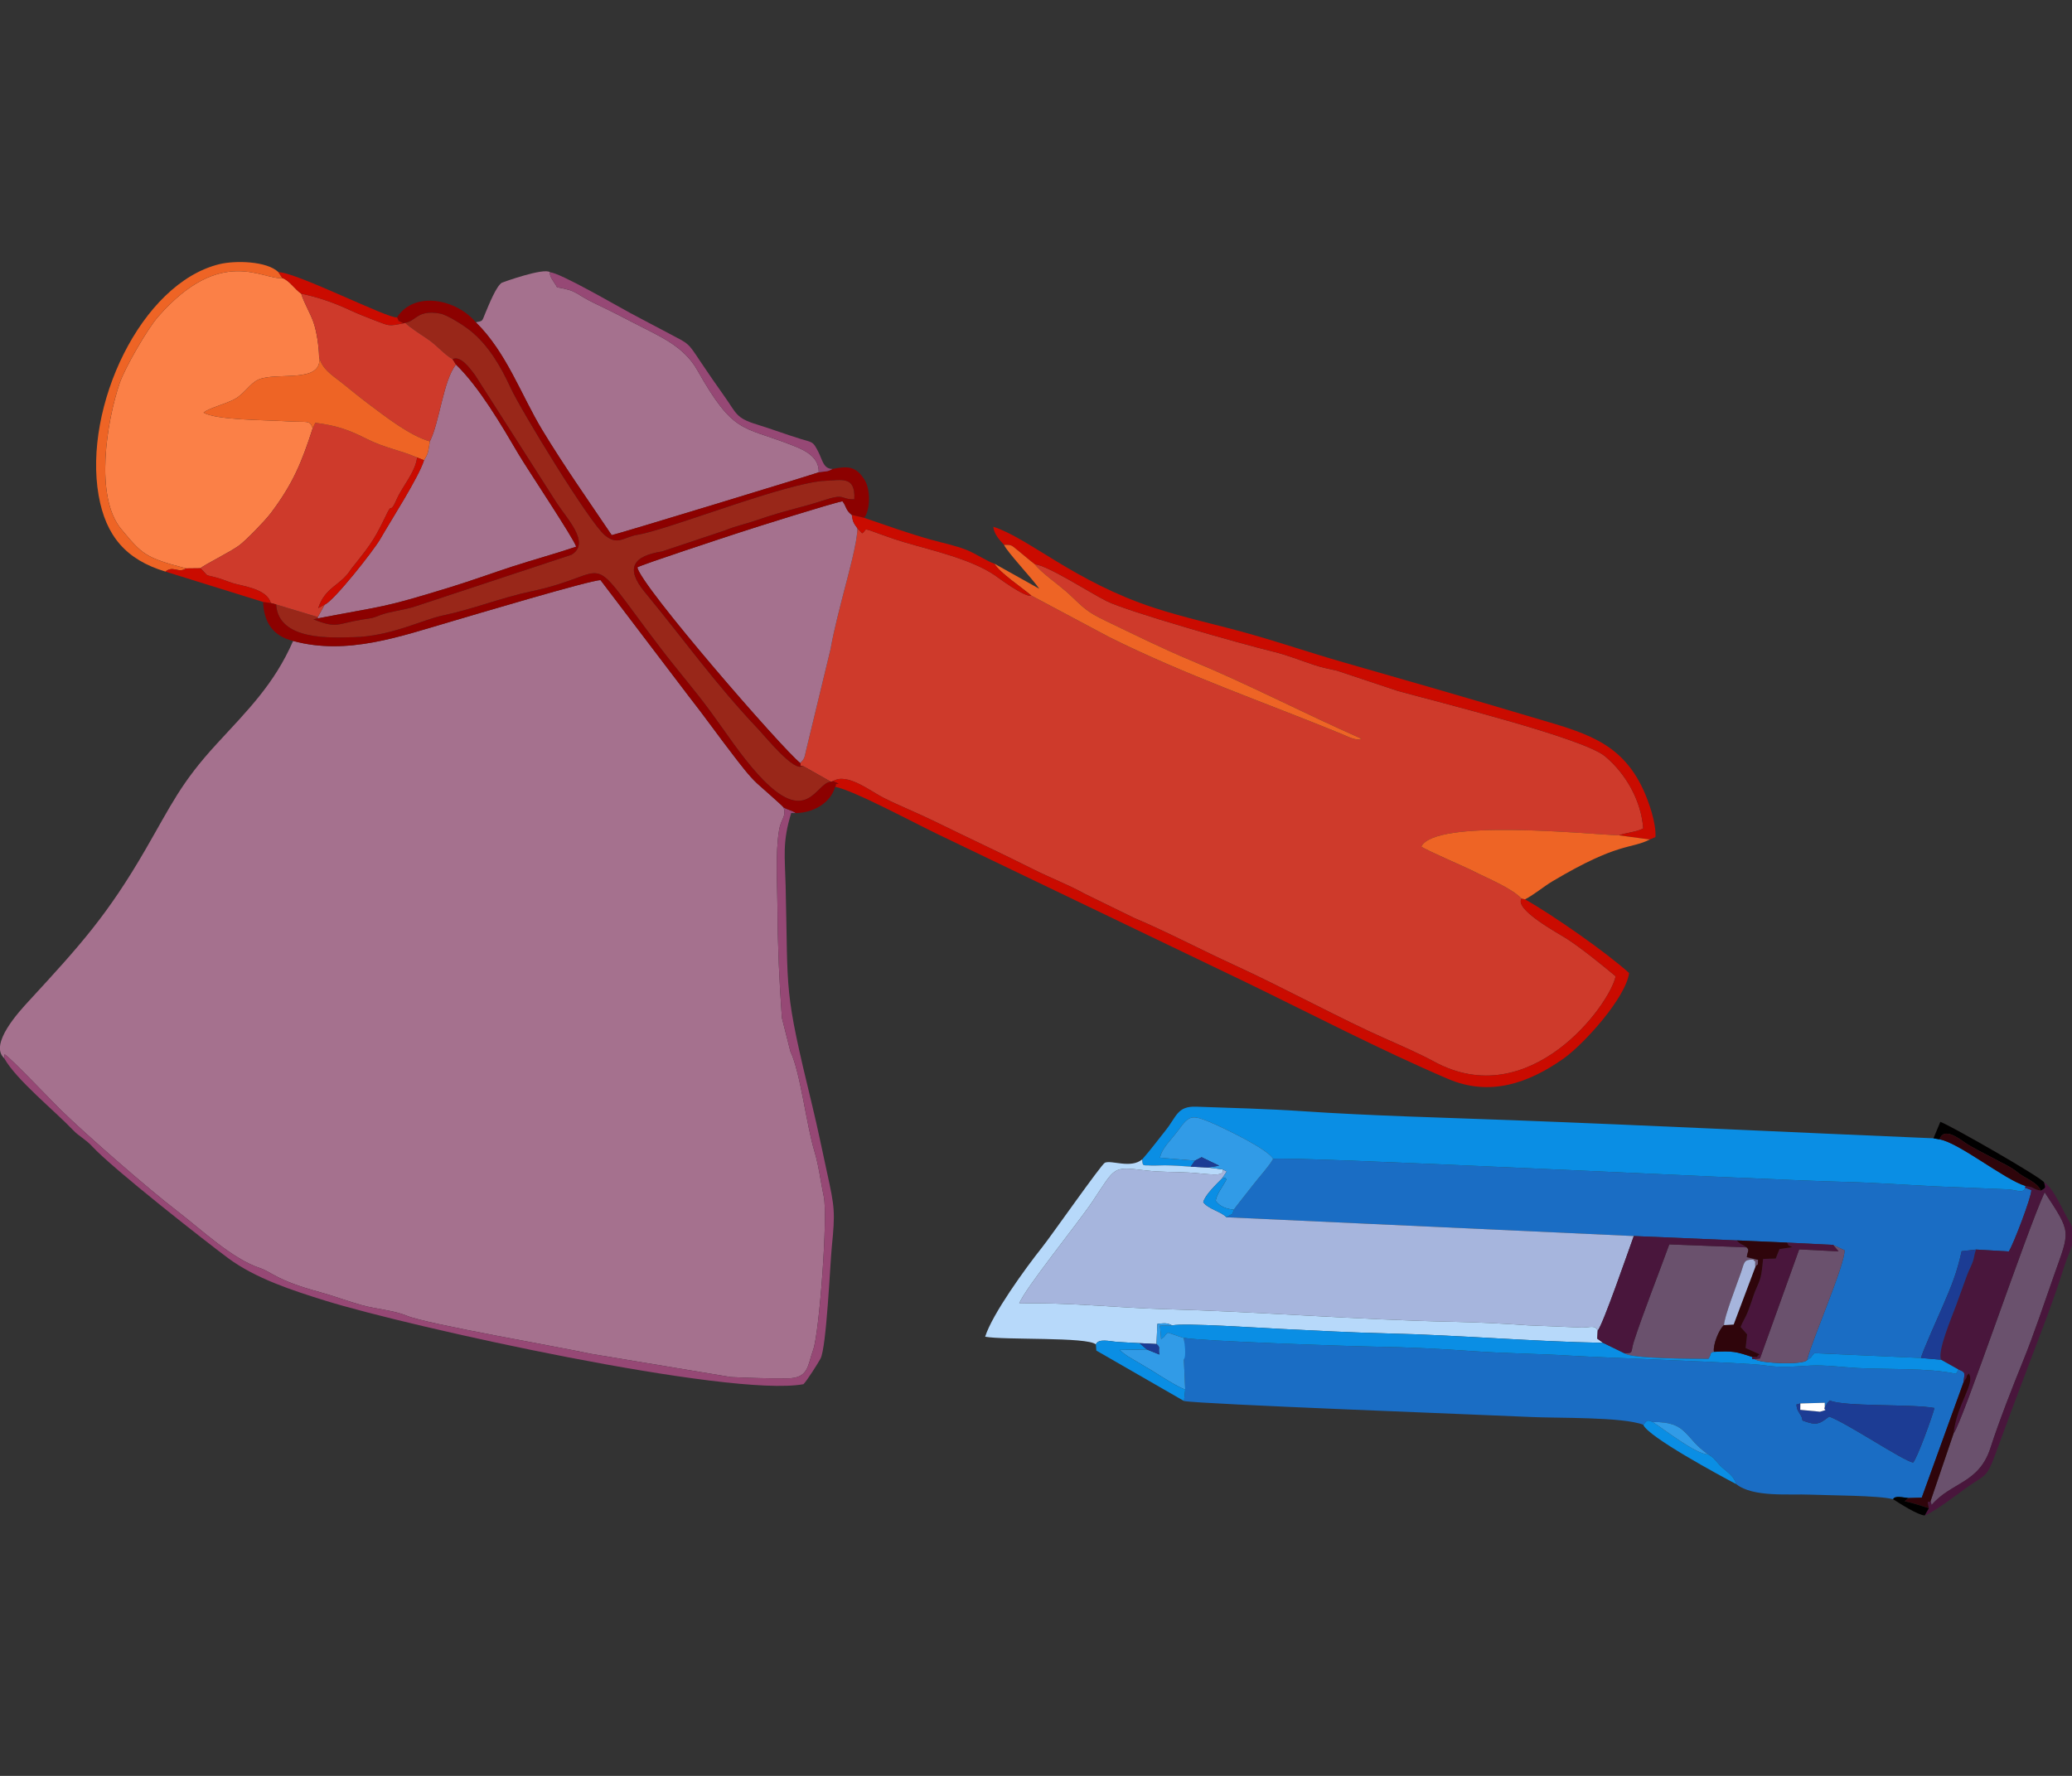 <?xml version="1.0" encoding="UTF-8" standalone="no"?>
<svg
   version="1.1"
   width="350"
   height="300"
   viewBox="0 0 350 300"
   id="svg53"
   sodipodi:docname="03341.svg"
   inkscape:version="1.3.2 (091e20e, 2023-11-25, custom)"
   inkscape:export-filename="03341.png"
   inkscape:export-xdpi="96"
   inkscape:export-ydpi="96"
   xmlns:inkscape="http://www.inkscape.org/namespaces/inkscape"
   xmlns:sodipodi="http://sodipodi.sourceforge.net/DTD/sodipodi-0.dtd"
   xmlns="http://www.w3.org/2000/svg"
   xmlns:svg="http://www.w3.org/2000/svg">
  <rect x="0" y="0" width="350" height="300" fill="#333333" stroke="none"/>
  <defs
     id="defs53" />
  <sodipodi:namedview
     id="namedview53"
     pagecolor="#ffffff"
     bordercolor="#666666"
     borderopacity="1.0"
     inkscape:showpageshadow="2"
     inkscape:pageopacity="0.0"
     inkscape:pagecheckerboard="0"
     inkscape:deskcolor="#d1d1d1"
     inkscape:document-units="px"
     inkscape:zoom="0.68595759"
     inkscape:cx="397.25488"
     inkscape:cy="561.25919"
     inkscape:window-width="1920"
     inkscape:window-height="1009"
     inkscape:window-x="-8"
     inkscape:window-y="-8"
     inkscape:window-maximized="1"
     inkscape:current-layer="svg53" />
  <g
     id="Layer1000"
     transform="matrix(0.532,0,0,0.532,13.604,-22.921)">
    <path
       d="m 67.498,246.611 c -6.012,13.753 -14.436,21.998 -24.267,32.691 -11.409,12.409 -14.408,19.38 -22.618,33.553 -12.058,20.812 -20.705,30.373 -37.029,48.089 -2.955,3.206 -12.717,13.71 -7.828,18.163 l 0.131,-1.238 c 1.634,0.808 15.077,14.943 17.688,17.501 8.339,8.171 28.001,25.286 37.34,32.447 7.576,5.809 17.203,14.991 26.073,17.934 3.812,1.265 5.008,3.827 18.904,7.603 4.517,1.227 8.979,2.933 13.463,4.179 4.64,1.29 10.051,1.59 14.342,3.38 6.263,2.612 47.771,9.756 58.383,12.064 l 44.381,7.372 c 5.753,0.29 12.067,0.464 17.82,0.434 6.961,-0.037 6.499,-3.948 8.361,-9.146 1.93,-5.386 4.691,-42.333 3.357,-48.542 -1.01,-4.701 -1.581,-9.834 -2.942,-14.299 -2.631,-8.626 -4.466,-25.176 -7.662,-31.81 l -2.703,-10.687 c -0.8,-11.293 -1.326,-22.297 -1.385,-33.686 -0.042,-8.072 -0.768,-18.395 0.495,-25.99 0.591,-3.554 2.415,-4.321 1.398,-7.16 -0.204,-0.444 -7.328,-6.633 -8.422,-7.647 -2.584,-2.394 -5.33,-6.079 -7.573,-8.983 -4.784,-6.195 -9.126,-12.35 -13.987,-18.532 l -28.107,-36.994 c -2.903,-0.135 -41.196,11.318 -47.279,13.091 -16.346,4.766 -33.188,10.898 -50.332,6.214 z"
       style="fill:#a5718e;fill-rule:evenodd"
       id="path1" />
    <path
       d="m 228.481,285.339 c 0.617,1.141 -0.779,1.033 0.811,0.924 l 8.977,5.069 0.664,-0.207 c 4.48,-2.804 11.924,3.237 16.116,5.334 5.14,2.571 10.872,4.853 16.21,7.478 10.44,5.134 20.984,10.013 31.422,15.259 5.127,2.576 11.123,4.885 16.011,7.617 l 15.842,7.75 c 10.603,4.477 21.254,10.145 31.795,14.963 15.321,7.003 34.315,17.343 47.686,23.241 4.58,2.02 11.41,5.032 15.687,7.373 30.402,16.641 55.807,-17.885 57.722,-27.042 -4.43,-3.695 -10.824,-8.901 -15.63,-11.996 -2.598,-1.673 -16.614,-9.196 -14.248,-12.694 -3.436,-3.474 -10.511,-6.268 -15.281,-8.697 -3.07,-1.564 -15.034,-6.649 -16.555,-7.817 4.617,-8.874 52.168,-3.964 62.812,-3.553 1.852,-0.829 5.348,-0.962 7.649,-2.204 -0.612,-8.677 -5.394,-17.274 -12.123,-22.898 -6.949,-5.808 -53.061,-17.238 -65.745,-20.738 l -19.352,-6.444 c -2.654,-0.601 -4.624,-0.943 -7.246,-1.811 -4.318,-1.43 -8.541,-3.148 -12.92,-4.211 -10.387,-2.52 -46.31,-12.748 -52.979,-16.06 -5.055,-2.51 -18.513,-11.253 -22.823,-11.729 1.999,2.679 8.177,6.934 10.892,9.491 4.696,4.425 5.564,5.584 11.605,8.484 8.595,4.126 18.334,8.961 27.075,12.578 18.027,7.458 36.152,16.944 54.123,24.837 -1.461,0.918 -4.599,-0.816 -6.499,-1.595 -24.177,-9.905 -49.322,-18.573 -73.421,-30.584 L 301.893,232.2 c -1.923,0.762 -10.663,-5.793 -11.535,-6.394 -7.471,-5.142 -19.978,-7.943 -28.604,-10.481 -2.299,-0.676 -4.814,-1.516 -7.14,-2.375 -7.361,-2.718 -4.421,-1.657 -6.455,-0.525 l -1.502,-1.591 c 0.07,4.124 -2.971,15.031 -4.137,19.584 -1.546,6.038 -3.321,12.775 -4.391,18.84 l -7.8,32.261 c -0.469,2.202 -0.524,2.635 -1.849,3.818 z"
       style="fill:#ce3a2b;fill-rule:evenodd"
       id="path2" />
    <path
       d="m 378.652,411.105 c -1.208,2.242 -4.631,5.946 -6.293,8.157 -1.001,1.331 -5.82,7.273 -6.142,7.933 -0.852,2.308 -0.153,0.836 -2.348,2.423 l 129.316,5.958 36.864,1.558 11.755,0.518 14.653,0.727 3.636,1.712 c 0.21,4.452 -10.124,27.972 -11.933,34.915 2.015,-1.275 0.79,-0.596 2.371,-2.245 l 33.865,1.532 c 0.138,-1.379 5.92,-14.203 7.007,-16.736 2.733,-6.369 4.31,-10.142 5.879,-17.169 l 4.561,-0.524 10.407,0.601 c 1.356,-1.946 7.282,-17.459 7.161,-19.49 l -1.96,-0.748 c -0.514,2.12 -3.178,0.495 -5.891,0.506 l -21.965,-0.905 c -9.743,-0.458 -19.871,-1.228 -29.564,-1.454 -25.731,-0.602 -178.492,-8.403 -181.378,-7.269 z"
       style="fill:#1a6dc4;fill-rule:evenodd"
       id="path3" />
    <path
       d="m 546.074,488.735 7.753,-0.219 -0.004,1.39 c 1.012,-1.238 -0.057,-0.384 1.585,-2.136 4.245,2.062 26.264,1.085 33.244,2.405 -0.672,2.676 -5.412,15.815 -6.773,17.323 -3.071,-0.484 -20.879,-12.473 -26.653,-14.606 -2.321,1.666 -3.388,2.882 -6.618,1.881 -2.962,-0.918 -1.277,-0.293 -2.397,-2.255 -0.775,-1.357 -1.214,-1.552 -1.386,-3.438 z m -195.751,-13.889 0.428,9.44 -0.378,3.675 c 5.195,1.014 96.245,4.412 110.306,5.079 8.482,0.402 28.949,-0.077 35.525,2.458 1.256,-1.422 1.138,-1.661 3.037,-0.851 11.132,-0.241 9.994,5.159 17.573,10.258 2.128,1.154 2.722,2.745 4.765,4.464 1.911,1.608 3.374,2.57 4.137,4.984 5.349,4.269 16.697,3.039 23.618,3.341 5.847,0.254 21.569,0.23 26.175,1.441 0.652,-1.275 3.111,-0.498 4.876,-0.375 l 4.232,-0.126 13.198,-36.462 c 0.326,-2.887 1.049,-3.273 -1.537,-4.212 l -0.772,1.367 c -8.605,-1.937 -22.037,-1.337 -31.248,-1.833 -4.571,-0.246 -10.477,-1.036 -14.923,-0.787 -5.135,0.288 -9.461,0.749 -14.655,-0.071 -5.638,-0.89 -50.42,-2.377 -61.455,-3.067 -10.406,-0.651 -20.826,-0.698 -31.19,-1.45 -9.493,-0.69 -20.935,-1.264 -30.411,-1.403 -7.972,-0.117 -56.564,-1.792 -61.22,-2.813 z"
       style="fill:#1a6dc4;fill-rule:evenodd"
       id="path4" />
    <path
       d="m 481.723,465.623 c 1.667,-1.846 9.813,-25.552 11.461,-30.048 l -129.316,-5.958 c -1.901,-1.926 -5.737,-2.567 -7.385,-4.785 0.508,-2.245 4.216,-5.758 5.962,-7.535 l 1.491,-2.219 -1.296,-0.673 c 0.874,2.638 -4.774,1.353 -10.725,1.009 -4.793,-0.277 -8.736,-0.089 -13.616,-0.665 -10.698,-1.263 -9.513,-1.38 -16.899,9.723 -4.458,6.702 -21.741,28.03 -23.338,32.526 14.433,-0.471 31.393,1.39 46.18,1.792 31.12,0.846 60.847,3.388 92.21,4.026 7.312,0.149 15.908,0.57 23.189,1.114 l 17.033,0.697 c 2.706,0.015 4.231,-0.91 5.049,0.996 z"
       style="fill:#a6b5dd;fill-rule:evenodd"
       id="path5" />
    <path
       d="m 33.534,223.575 4.554,-0.05 c 1,-1.005 9.6,-5.218 12.387,-7.332 2.256,-1.711 8.126,-7.768 9.916,-10.145 6.965,-9.246 9.771,-15.921 13.323,-26.976 -1.051,-2.74 -1.401,-1.81 -8.108,-2.213 -7.636,-0.459 -22.336,-0.349 -26.546,-2.738 1.609,-1.443 7.197,-2.799 9.942,-4.34 3.12,-1.752 4.781,-4.926 7.424,-6.134 5.706,-2.608 20.668,1.459 19.319,-7.292 -0.076,-3.232 -0.737,-7.973 -1.816,-11.028 -1.033,-2.925 -3.135,-6.351 -3.845,-8.979 -2.135,-1.472 -3.807,-4.252 -6.012,-4.976 -6.139,0.756 -19.3,-10.623 -39.405,12.24 -3.458,3.933 -10.625,16.372 -12.267,21.226 -4.117,12.169 -8.003,36.042 0.534,46.268 6.537,7.831 7.415,9.07 20.601,12.469 z"
       style="fill:#fb8047;fill-rule:evenodd"
       id="path6" />
    <path
       d="m 125.504,145.421 c 9.729,9.495 14.399,23.141 21.118,34.235 6.961,11.495 14.571,22.28 22.034,33.355 1.096,-0.087 65.209,-19.644 65.731,-19.953 0.157,-5.325 -5.24,-7.346 -9.018,-8.813 -15.322,-5.953 -18.033,-3.263 -29.571,-23.678 -4.407,-7.799 -12.296,-10.843 -20.271,-15.016 -4.061,-2.125 -7.766,-4.002 -11.871,-5.948 -6.952,-3.295 -5.511,-4.153 -12.356,-5.282 -0.663,-1.422 -2.584,-3.396 -2.219,-4.787 -1.909,-1.569 -15.137,3.232 -15.263,3.302 -1.783,1.002 -4.109,6.91 -5.222,9.52 -1.238,2.904 -0.648,2.564 -3.093,3.066 z"
       style="fill:#a5718e;fill-rule:evenodd"
       id="path7" />
    <path
       d="m 337.1,411.239 c 0.127,2.385 0.211,1.757 2.917,1.947 0.874,0.062 3.131,-0.083 4.238,-0.07 2.809,0.034 5.447,0.191 8.248,0.425 l 1.327,-1.907 -11.089,-0.934 c 0.61,-3.105 3.553,-5.602 5.835,-8.758 3.488,-4.822 4.373,-4.873 10.028,-2.547 3.746,1.54 18.816,8.739 20.048,11.71 2.886,-1.133 155.647,6.668 181.378,7.269 9.693,0.227 19.821,0.996 29.564,1.454 l 21.965,0.905 c 2.713,-0.011 5.378,1.614 5.891,-0.506 l 0.1,-0.546 c -6.79,-2.106 -21.074,-13.737 -27.275,-14.798 l -1.944,-0.344 c -44.493,-1.859 -89.027,-4.057 -133.529,-5.743 -22.083,-0.836 -44.994,-1.385 -66.982,-2.874 -10.897,-0.738 -22.61,-1.034 -33.572,-1.419 -6.068,-0.213 -6.183,3.124 -9.752,7.559 -2.455,3.05 -4.806,6.261 -7.398,9.178 z"
       style="fill:#0a8ee4;fill-rule:evenodd"
       id="path8" />
    <path
       d="m 228.481,285.339 c 1.324,-1.183 1.38,-1.616 1.849,-3.818 l 7.8,-32.261 c 1.07,-6.065 2.845,-12.802 4.391,-18.84 1.166,-4.554 4.207,-15.46 4.137,-19.584 -1.273,-1.808 -1.447,-2.016 -1.766,-4.235 -2.052,-1.605 -1.605,-2.572 -2.966,-4.344 -3.549,0.662 -27.861,8.33 -32.861,9.974 -3.966,1.304 -30.737,10.075 -32.278,11.017 1.182,6.015 45.972,57.567 51.695,62.092 z"
       style="fill:#a5718e;fill-rule:evenodd"
       id="path9" />
    <path
       d="m 103.085,145.576 c 1.341,1.494 5.644,4.122 7.643,5.552 2.603,1.861 5.048,4.768 7.386,5.991 2.598,-1.23 5.483,2.9 7.064,4.939 l 26.033,40.756 c 3.154,4.881 10.893,12.733 4.659,16.43 l -50.152,16.585 c -3.24,0.965 -7.718,1.481 -10.529,2.567 -2.962,1.145 -2.234,0.855 -5.585,1.394 -8.361,1.344 -8.001,3.011 -15.669,-0.05 l 1.465,-0.308 -0.061,-0.409 -13.232,-4 c 0.679,11.738 18.059,10.508 24.398,10.398 11.899,-0.207 21.968,-5.523 28.546,-6.9 9.609,-2.012 18.75,-5.703 27.902,-7.621 27.797,-5.827 15.961,-15.153 41.295,18.091 5.064,6.645 10.742,13.193 15.64,19.841 4.992,6.776 9.584,13.945 15.285,20.222 15.632,17.213 18.283,2.408 23.096,2.279 l -8.977,-5.069 c -2.509,2.331 -11.866,-9.288 -13.98,-11.512 -13.861,-14.585 -23.75,-28.628 -36.16,-43.653 -6.355,-7.694 -3.592,-11.483 5.511,-12.916 l 20.005,-6.687 c 3.105,-1.313 6.752,-2.085 10.284,-3.31 8.976,-3.114 14.164,-3.964 20.54,-6.083 7.779,-2.586 5.341,-0.399 10.196,-0.484 0.388,-7.54 -4.095,-6.047 -9.062,-5.871 -12.278,0.435 -50.072,15.607 -59.741,17.142 -4.408,0.7 -6.285,3.583 -10.421,0.142 -4.928,-4.1 -26.656,-39.71 -29.924,-46.84 -3.057,-6.669 -7.028,-13.501 -12.759,-18.087 -2.01,-1.608 -7.25,-5.031 -9.665,-5.458 -7.232,-1.281 -7.598,2.45 -11.03,2.931 z"
       style="fill:#992719;fill-rule:evenodd"
       id="path10" />
    <path
       d="m 110.919,183.241 c -0.51,2.846 -0.319,3.61 -1.856,5.992 -1.629,5.348 -10.505,19.08 -13.863,24.962 -2.114,3.701 -14.893,19.874 -17.672,20.878 l -2.188,3.951 0.061,0.409 c 21.556,-4.161 19.82,-3.059 42.161,-9.942 6.548,-2.017 13.005,-4.376 19.529,-6.506 6.651,-2.171 13.634,-4.044 20.285,-6.313 -0.754,-2.559 -15.63,-24.832 -18.34,-29.438 -5.396,-9.173 -12.407,-21.2 -19.824,-28.384 -4.043,5.009 -5.199,18.297 -8.293,24.391 z"
       style="fill:#a5718e;fill-rule:evenodd"
       id="path11" />
    <path
       d="m 73.713,179.072 c -3.552,11.056 -6.358,17.73 -13.323,26.976 -1.79,2.377 -7.661,8.434 -9.916,10.145 -2.787,2.114 -11.387,6.327 -12.387,7.332 3.196,3.099 0.6,1.694 5.467,3.075 2.342,0.665 3.698,1.446 6.203,2.025 3.707,0.856 9.626,2.05 10.658,5.944 l 1.692,0.455 13.232,4 2.188,-3.951 -2.063,1.114 c 2.327,-6.926 7.051,-6.995 10.425,-12.371 0.265,-0.423 0.649,-0.821 1.047,-1.319 5.859,-7.342 6.632,-8.664 10.544,-16.74 1.408,-2.907 0.766,0.718 2.921,-4.165 1.856,-4.205 5.848,-8.454 6.473,-13.237 -5.451,-2.345 -10.365,-3.072 -15.78,-5.799 -6.008,-3.025 -9.671,-4.321 -16.548,-5.213 z"
       style="fill:#ce3a2b;fill-rule:evenodd"
       id="path12" />
    <path
       d="m 322.39,469.993 c 0.773,-2.003 4.469,-0.975 6.475,-0.828 2.445,0.179 4.9,0.288 7.349,0.417 l 5.415,0.282 0.288,-6.409 c 2.159,-0.184 3.06,-0.395 4.694,0.503 3.433,-0.871 28.678,0.836 34.291,1.099 11.301,0.529 22.978,1.19 34.259,1.45 22.631,0.521 45.699,2.566 68.268,2.982 l -1.832,-1.328 0.125,-2.538 c -0.818,-1.906 -2.343,-0.98 -5.049,-0.996 l -17.033,-0.697 c -7.28,-0.544 -15.877,-0.965 -23.189,-1.114 -31.363,-0.638 -61.089,-3.18 -92.21,-4.026 -14.787,-0.402 -31.747,-2.263 -46.18,-1.792 1.597,-4.496 18.88,-25.824 23.338,-32.526 7.386,-11.103 6.2,-10.986 16.899,-9.723 4.88,0.576 8.823,0.388 13.616,0.665 5.951,0.344 11.598,1.629 10.725,-1.009 l -4.627,-0.588 -5.511,-0.275 c -2.801,-0.235 -5.44,-0.391 -8.248,-0.425 -1.107,-0.013 -3.364,0.131 -4.238,0.07 -2.705,-0.19 -2.79,0.438 -2.917,-1.947 -3.662,3.01 -9.689,0.139 -11.845,1.052 -1.112,0.471 -17.069,23.276 -19.924,26.854 -5.372,6.734 -15.842,21.232 -18.097,28.396 6.006,1.133 32.532,-0.018 35.156,2.454 z"
       style="fill:#b7d9fa;fill-rule:evenodd"
       id="path13" />
    <path
       d="m 70.082,136.349 c 0.71,2.628 2.813,6.054 3.845,8.979 1.079,3.055 1.739,7.796 1.816,11.028 0.869,3.784 3.712,5.557 6.918,8.052 2.833,2.204 5.593,4.571 8.568,6.788 5.276,3.932 13.289,10.287 19.69,12.046 3.094,-6.093 4.25,-19.382 8.293,-24.391 l -1.098,-1.731 c -2.338,-1.223 -4.784,-4.13 -7.386,-5.991 -1.999,-1.429 -6.301,-4.057 -7.643,-5.552 l -0.566,0.184 c -4.88,0.944 -4.31,0.876 -9.126,-0.95 -2.171,-0.823 -5.445,-2.125 -7.526,-3.093 -5.419,-2.519 -10.215,-4.208 -15.785,-5.368 z"
       style="fill:#ce3a2b;fill-rule:evenodd"
       id="path14" />
    <path
       d="m 594.719,498.258 -7.29,21.444 0.312,1.266 c 6.308,-7.35 15.021,-6.728 18.71,-18.173 2.768,-8.588 6.91,-19.097 10.334,-27.551 3.605,-8.899 6.642,-18.155 9.875,-27.324 5.025,-14.25 5.568,-13.18 -3.017,-26.23 -5.642,12.076 -26.27,73.556 -28.924,76.569 z"
       style="fill:#6a516d;fill-rule:evenodd"
       id="path15" />
    <path
       d="m -24.244,379.106 c 3.864,6.897 15.971,16.634 21.888,22.846 1.891,1.986 3.912,2.837 6.063,5.165 6.523,7.061 35.93,30.114 43.155,35.472 8.727,6.472 20.509,10.286 30.829,13.496 26.64,8.285 128.397,30.843 151.855,26.532 1.028,-0.986 4.594,-6.61 5.401,-8.097 1.919,-3.536 3.062,-30.263 3.593,-35.493 1.126,-11.092 0.886,-12.645 -1.453,-23.355 -1.54,-7.051 -3.035,-14.409 -4.73,-21.395 -9.216,-37.987 -7.62,-34.739 -8.477,-69.941 -0.228,-9.382 -1.087,-13.764 1.771,-23.093 l 1.446,0.034 c -1.058,-0.841 -2.145,-0.87 -3.897,-1.813 1.017,2.839 -0.807,3.606 -1.398,7.16 -1.263,7.595 -0.537,17.918 -0.495,25.99 0.059,11.39 0.586,22.393 1.385,33.686 l 2.703,10.687 c 3.197,6.634 5.032,23.184 7.662,31.81 1.361,4.465 1.933,9.598 2.942,14.299 1.334,6.21 -1.427,43.157 -3.357,48.542 -1.862,5.198 -1.4,9.109 -8.361,9.146 -5.753,0.03 -12.067,-0.144 -17.82,-0.434 l -44.381,-7.372 c -10.613,-2.308 -52.121,-9.452 -58.383,-12.064 -4.291,-1.79 -9.702,-2.09 -14.342,-3.38 -4.484,-1.246 -8.946,-2.952 -13.463,-4.179 C 61.995,449.577 60.799,447.015 56.987,445.75 48.117,442.807 38.49,433.626 30.914,427.816 21.576,420.655 1.913,403.54 -6.425,395.37 -9.036,392.812 -22.479,378.676 -24.113,377.868 Z"
       style="fill:#964875;fill-rule:evenodd"
       id="path16" />
    <path
       d="m 238.933,291.124 1.747,0.829 c -1.627,0.174 -0.468,0.136 -1.086,0.972 5.834,1.064 26.002,11.939 32.843,15.177 l 97.021,46.612 c 21.223,10.285 43.2,21.761 64.786,30.986 13.197,5.64 25.44,1.372 36.492,-6.372 6.538,-4.581 19.884,-19.388 20.966,-27.261 -7.319,-6.639 -24.228,-18.42 -33.053,-23.41 l -1.104,-0.249 c -2.366,3.498 11.65,11.021 14.248,12.694 4.806,3.095 11.2,8.3 15.63,11.996 -1.914,9.157 -27.32,43.683 -57.722,27.042 -4.277,-2.341 -11.107,-5.353 -15.687,-7.373 -13.371,-5.899 -32.365,-16.239 -47.686,-23.241 -10.541,-4.818 -21.192,-10.486 -31.795,-14.963 l -15.842,-7.75 c -4.888,-2.732 -10.884,-5.04 -16.011,-7.617 -10.438,-5.246 -20.982,-10.125 -31.422,-15.259 -5.337,-2.625 -11.07,-4.906 -16.21,-7.478 -4.192,-2.097 -11.636,-8.137 -16.116,-5.334 z"
       style="fill:#ca0b00;fill-rule:evenodd"
       id="path17" />
    <path
       d="m 490.182,472.774 c 2.104,1.827 22.48,1.748 26.695,1.787 1.322,-1.937 0.147,-1.8 1.75,-2.22 -0.373,-2.104 1.543,-7.095 3.206,-8.487 0.032,-2.563 4.025,-12.761 5.425,-16.81 1.078,-3.116 0.752,-4.008 3.842,-4.011 1.213,1.615 0.437,-0.628 0.674,2.365 1.122,-1.573 0.669,0.307 0.891,-2.269 l -3.581,-0.858 c 0.148,-1.87 0.985,-2.098 -0.057,-3.091 l -24.57,-0.949 c -3.213,8.894 -8.49,22.23 -11.258,30.885 -1.075,3.361 0.041,3.701 -3.016,3.658 z"
       style="fill:#6a516d;fill-rule:evenodd"
       id="path18" />
    <path
       d="m 622.428,421.135 c -2.612,-0.354 -1.717,-1.1 -4.878,-1.454 l -0.1,0.546 1.96,0.748 c 0.121,2.031 -5.804,17.544 -7.161,19.49 l -10.407,-0.601 c -0.79,2.195 -0.417,2.591 -1.398,4.794 -0.618,1.387 -1.194,2.601 -1.692,3.999 -1.047,2.941 -2.13,5.879 -3.204,8.852 -1.26,3.489 -6.037,14.553 -4.814,17.342 l 5.543,3.11 c 2.586,0.939 1.863,1.324 1.537,4.212 l 0.917,-1.481 c 0.562,-0.987 -0.504,0.127 0.785,-1.483 2.303,3.009 -3.829,9.742 -4.799,19.05 2.654,-3.013 23.282,-64.493 28.924,-76.569 8.585,13.05 8.043,11.979 3.017,26.23 -3.233,9.169 -6.27,18.425 -9.875,27.324 -3.425,8.454 -7.566,18.963 -10.334,27.551 -3.689,11.445 -12.402,10.823 -18.71,18.173 l -0.312,-1.266 c -0.779,1.108 -1.264,-1.334 -0.571,2.324 l -1.304,2.277 c 2.821,-1.034 10.024,-6.412 12.8,-8.47 6.157,-4.564 6.681,-2.931 9.523,-10.682 3.636,-9.916 7.317,-19.826 11.079,-29.702 3.683,-9.667 7.742,-20.101 10.82,-29.971 1.833,-5.878 4.829,-9.331 1.656,-14.597 -1.979,-3.284 -5.027,-10.724 -8.004,-12.385 0.489,1.921 0.702,1.63 -0.999,2.641 z"
       style="fill:#49163c;fill-rule:evenodd"
       id="path19" />
    <path
       d="m 350.323,474.846 0.084,-6.943 c 4.656,1.022 53.248,2.696 61.22,2.813 9.476,0.139 20.918,0.713 30.411,1.403 10.363,0.752 20.784,0.799 31.19,1.45 11.035,0.69 55.816,2.178 61.455,3.067 5.194,0.82 9.52,0.359 14.655,0.071 4.446,-0.249 10.352,0.54 14.923,0.787 9.211,0.496 22.643,-0.104 31.248,1.833 l 0.772,-1.367 -5.543,-3.11 -6.339,-0.558 -33.865,-1.532 c -1.581,1.649 -0.356,0.97 -2.371,2.245 -1.345,1.544 -14.96,1.009 -16.602,-0.352 -0.953,-0.067 -0.755,0.207 -0.755,-0.669 -5.235,-1.756 -6.239,-1.944 -12.176,-1.645 -1.603,0.42 -0.428,0.283 -1.75,2.22 -4.215,-0.04 -24.591,0.04 -26.695,-1.787 l -6.751,-3.285 c -22.569,-0.416 -45.637,-2.461 -68.268,-2.982 -11.281,-0.26 -22.959,-0.92 -34.259,-1.45 -5.614,-0.263 -30.858,-1.97 -34.291,-1.099 l -3.88,0.077 0.371,4.266 c 1.993,-1.365 0.559,-0.903 2.23,-2.033 l 4.989,1.704 c 0.195,2.08 0.794,5.17 0.002,6.875 z"
       style="fill:#0a8ee4;fill-rule:evenodd"
       id="path20" />
    <path
       d="m 100.496,143.847 c 1.123,2.121 -0.612,0.358 2.024,1.913 l 0.566,-0.184 c 3.432,-0.48 3.798,-4.212 11.03,-2.931 2.414,0.428 7.654,3.85 9.665,5.458 5.732,4.586 9.703,11.418 12.759,18.087 3.268,7.13 24.996,42.74 29.924,46.84 4.136,3.441 6.013,0.558 10.421,-0.142 9.669,-1.535 47.464,-16.707 59.741,-17.142 4.967,-0.176 9.449,-1.669 9.062,5.871 -4.855,0.086 -2.416,-2.102 -10.196,0.484 -6.375,2.119 -11.564,2.97 -20.54,6.083 -3.532,1.225 -7.179,1.997 -10.284,3.31 l -20.005,6.687 c -9.104,1.433 -11.866,5.222 -5.511,12.916 12.41,15.024 22.3,29.067 36.16,43.653 2.114,2.224 11.471,13.843 13.98,11.512 -1.59,0.109 -0.194,0.217 -0.811,-0.924 -5.722,-4.524 -50.512,-56.077 -51.695,-62.092 1.541,-0.942 28.313,-9.713 32.278,-11.017 5,-1.644 29.313,-9.312 32.861,-9.974 1.361,1.772 0.914,2.739 2.966,4.344 l 3.92,0.915 c 1.945,-2.359 2.066,-8.921 0.186,-11.973 -2.804,-4.554 -5.423,-4.461 -10.247,-3.548 -1.774,1.054 -2.061,0.664 -4.363,1.063 -0.523,0.309 -64.636,19.866 -65.731,19.953 -7.463,-11.075 -15.073,-21.86 -22.034,-33.355 -6.718,-11.094 -11.389,-24.74 -21.118,-34.235 -6.089,-7.293 -19.449,-10.162 -25.009,-1.574 z"
       style="fill:#8c0100;fill-rule:evenodd"
       id="path21" />
    <path
       d="m 293.228,216.102 c 2.71,-0.002 2.124,-0.006 5.01,2.277 1.578,1.248 3.131,2.672 4.745,3.865 4.309,0.477 17.767,9.219 22.823,11.729 6.669,3.312 42.592,13.541 52.979,16.06 4.379,1.062 8.602,2.781 12.92,4.211 2.623,0.868 4.593,1.21 7.246,1.811 l 19.352,6.444 c 12.684,3.499 58.796,14.93 65.745,20.738 6.73,5.624 11.512,14.221 12.123,22.898 -2.3,1.242 -5.797,1.375 -7.649,2.204 l 9.763,1.309 1.774,-0.759 c 0.297,-4.309 -2.082,-11.26 -3.939,-15.226 -7.228,-15.436 -19.28,-18.083 -35.185,-22.831 -19.885,-5.938 -40.035,-11.738 -59.984,-17.448 -9.99,-2.859 -19.962,-6.265 -29.954,-9.077 -9.959,-2.803 -20.392,-5.03 -30.184,-8.239 -25.21,-8.263 -39.709,-22.115 -50.998,-25.713 0.236,2.274 1.866,4.093 3.411,5.747 z"
       style="fill:#ca0b00;fill-rule:evenodd"
       id="path22" />
    <path
       d="m 457.547,328.407 1.104,0.249 c 2.826,-1.427 5.843,-4.023 8.807,-5.784 21.093,-12.536 24.703,-10.081 30.829,-13.223 l -9.763,-1.309 c -10.644,-0.411 -58.195,-5.322 -62.812,3.553 1.522,1.168 13.485,6.253 16.555,7.817 4.77,2.43 11.845,5.223 15.281,8.697 z"
       style="fill:#ee6425;fill-rule:evenodd"
       id="path23" />
    <path
       d="m 73.713,179.072 0.835,-1.729 c 6.877,0.892 10.54,2.188 16.548,5.213 5.415,2.727 10.329,3.454 15.78,5.799 l 2.188,0.878 c 1.537,-2.382 1.346,-3.146 1.856,-5.992 -6.401,-1.759 -14.414,-8.113 -19.69,-12.046 -2.975,-2.217 -5.735,-4.584 -8.568,-6.788 -3.206,-2.495 -6.049,-4.268 -6.918,-8.052 1.349,8.75 -13.613,4.683 -19.319,7.292 -2.643,1.208 -4.303,4.383 -7.424,6.134 -2.745,1.541 -8.333,2.897 -9.942,4.34 4.21,2.389 18.91,2.279 26.546,2.738 6.707,0.403 7.057,-0.526 8.108,2.213 z"
       style="fill:#ee6425;fill-rule:evenodd"
       id="path24" />
    <path
       d="m 62.108,235.023 -1.692,-0.455 -2.468,-0.348 c 0.322,6.454 3.03,10.783 9.551,12.39 17.144,4.685 33.986,-1.448 50.332,-6.214 6.083,-1.774 44.376,-13.226 47.279,-13.091 l 28.107,36.994 c 4.861,6.182 9.203,12.337 13.987,18.532 2.243,2.904 4.989,6.589 7.573,8.983 1.094,1.014 8.219,7.203 8.422,7.647 1.752,0.943 2.84,0.972 3.897,1.813 5.436,-0.085 11.017,-3.07 12.499,-8.35 0.618,-0.836 -0.541,-0.798 1.086,-0.972 l -1.747,-0.829 -0.664,0.207 c -4.813,0.129 -7.464,14.934 -23.096,-2.279 -5.7,-6.277 -10.293,-13.446 -15.285,-20.222 -4.897,-6.647 -10.576,-13.196 -15.64,-19.841 -25.334,-33.244 -13.499,-23.917 -41.295,-18.091 -9.152,1.919 -18.293,5.609 -27.902,7.621 -6.577,1.377 -16.647,6.693 -28.546,6.9 -6.339,0.11 -23.719,1.34 -24.398,-10.398 z"
       style="fill:#8c0100;fill-rule:evenodd"
       id="path25" />
    <path
       d="m 531.558,474.654 c 1.643,1.361 15.257,1.896 16.602,0.352 1.809,-6.943 12.143,-30.463 11.933,-34.915 l -3.636,-1.712 1.753,2.066 -12.509,-0.633 -12.442,34.642 z"
       style="fill:#6a516d;fill-rule:evenodd"
       id="path26" />
    <path
       d="m 293.228,216.102 c 0.917,2.205 9.08,10.813 11.192,13.941 l -14.238,-7.96 c 1.589,2.823 8.663,7.52 11.711,10.117 l 24.866,13.255 c 24.099,12.011 49.244,20.679 73.421,30.584 1.9,0.778 5.038,2.512 6.499,1.595 -17.971,-7.893 -36.096,-17.378 -54.123,-24.837 -8.741,-3.616 -18.481,-8.451 -27.075,-12.578 -6.041,-2.9 -6.909,-4.059 -11.605,-8.484 -2.714,-2.557 -8.892,-6.812 -10.892,-9.491 -1.614,-1.193 -3.167,-2.617 -4.745,-3.865 -2.887,-2.283 -2.3,-2.279 -5.01,-2.277 z"
       style="fill:#ee6425;fill-rule:evenodd"
       id="path27" />
    <path
       d="m 481.723,465.623 -0.125,2.538 1.832,1.328 6.751,3.285 c 3.057,0.043 1.941,-0.297 3.016,-3.658 2.768,-8.655 8.046,-21.991 11.258,-30.885 l 24.57,0.949 c -1.897,-1.43 -1.433,-0.508 -3.176,-2.236 l 4.199,0.19 -36.864,-1.558 c -1.647,4.495 -9.794,28.202 -11.461,30.048 z"
       style="fill:#49163c;fill-rule:evenodd"
       id="path28" />
    <path
       d="m 353.83,411.635 2.134,-1.096 5.577,2.699 -3.527,0.58 4.627,0.588 1.296,0.673 -1.491,2.219 c 1.909,-0.356 0.791,-0.377 1.397,0.31 -1.088,2.215 -3.029,4.412 -3.423,6.766 1.206,1.804 3.541,2.652 5.798,2.82 0.323,-0.66 5.142,-6.602 6.142,-7.933 1.663,-2.211 5.086,-5.915 6.293,-8.157 -1.232,-2.971 -16.303,-10.17 -20.048,-11.71 -5.655,-2.325 -6.54,-2.275 -10.028,2.547 -2.283,3.156 -5.226,5.653 -5.835,8.758 z"
       style="fill:#319be7;fill-rule:evenodd"
       id="path29" />
    <path
       d="m 26.967,224.588 c 2.459,-2.034 4.084,0.675 6.566,-1.013 -13.186,-3.399 -14.064,-4.638 -20.601,-12.469 -8.537,-10.226 -4.65,-34.099 -0.534,-46.268 1.642,-4.853 8.809,-17.293 12.267,-21.226 20.105,-22.863 33.266,-11.484 39.405,-12.24 l -1.232,-1.862 c -3.673,-3.577 -13.771,-3.75 -18.712,-2.551 -24.988,6.059 -43.297,45.441 -38.382,73.43 2.269,12.923 8.71,20.422 21.222,24.2 z"
       style="fill:#ee6425;fill-rule:evenodd"
       id="path30" />
    <path
       d="m 553.822,489.907 c -0.626,1.229 1.643,0.519 -1.507,1.45 l -6.266,-0.609 0.025,-2.013 -1.249,0.346 c 0.171,1.887 0.611,2.081 1.386,3.438 1.12,1.961 -0.565,1.337 2.397,2.255 3.23,1.001 4.297,-0.215 6.618,-1.881 5.773,2.133 23.582,14.122 26.653,14.606 1.36,-1.508 6.101,-14.647 6.773,-17.323 -6.98,-1.32 -28.999,-0.343 -33.244,-2.405 -1.642,1.753 -0.573,0.898 -1.585,2.136 z"
       style="fill:#1c3c94;fill-rule:evenodd"
       id="path31" />
    <path
       d="m 119.213,158.85 c 7.417,7.184 14.428,19.211 19.824,28.384 2.71,4.607 17.586,26.879 18.34,29.438 -6.651,2.268 -13.634,4.141 -20.285,6.313 -6.525,2.13 -12.982,4.489 -19.529,6.506 -22.341,6.883 -20.605,5.781 -42.161,9.942 l -1.465,0.308 c 7.669,3.061 7.309,1.394 15.669,0.05 3.351,-0.539 2.623,-0.249 5.585,-1.394 2.811,-1.086 7.288,-1.602 10.529,-2.567 l 50.152,-16.585 c 6.234,-3.697 -1.505,-11.549 -4.659,-16.43 l -26.033,-40.756 c -1.581,-2.039 -4.466,-6.168 -7.064,-4.939 z"
       style="fill:#8c0100;fill-rule:evenodd"
       id="path32" />
    <path
       d="m 530.803,473.986 c 0,0.876 -0.198,0.601 0.755,0.669 l 1.7,-0.201 12.442,-34.642 12.509,0.633 -1.753,-2.066 -14.653,-0.727 c 0.978,0.963 -0.58,0.437 1.678,1.453 l -4.037,0.607 -1.198,2.999 -4,0.131 c -0.259,2.155 -0.361,4.41 -0.958,6.348 -0.569,1.847 -1.416,3.239 -2.011,5.035 -0.617,1.862 -1.132,3.408 -1.832,5.236 -0.844,2.204 -1.706,3.246 -2.345,4.995 l 2.062,2.349 -0.479,4.333 4.438,1.992 c -1.744,1.296 0.396,0.674 -2.317,0.856 z"
       style="fill:#49163c;fill-rule:evenodd"
       id="path33" />
    <path
       d="m 234.388,193.057 c 2.302,-0.399 2.589,-0.009 4.363,-1.063 -2.876,-0.05 -3.105,-2.673 -4.475,-5.385 -1.726,-3.418 -1.791,-2.98 -5.418,-4.082 -4.761,-1.446 -9.427,-3.226 -14.226,-4.693 -6.559,-2.005 -6.384,-3.536 -10.096,-8.773 -2.605,-3.674 -5.239,-7.448 -7.729,-11.193 -4.047,-6.087 -3.479,-5.466 -10.019,-8.922 -4.107,-2.171 -8.282,-4.339 -12.362,-6.531 -4.423,-2.377 -21.892,-12.561 -25.343,-12.883 -0.366,1.391 1.556,3.365 2.219,4.787 6.845,1.129 5.404,1.987 12.356,5.282 4.105,1.945 7.81,3.823 11.871,5.948 7.976,4.173 15.864,7.218 20.271,15.016 11.537,20.414 14.248,17.725 29.571,23.678 3.778,1.468 9.174,3.489 9.018,8.813 z"
       style="fill:#964875;fill-rule:evenodd"
       id="path34" />
    <path
       d="m 529.025,439.18 c 1.041,0.994 0.204,1.222 0.057,3.091 l 3.581,0.858 c -0.221,2.576 0.231,0.696 -0.891,2.269 l -6.883,18.276 -3.057,0.179 c -1.663,1.392 -3.579,6.382 -3.206,8.487 5.938,-0.299 6.942,-0.111 12.176,1.645 2.713,-0.182 0.573,0.441 2.317,-0.856 l -4.438,-1.992 0.479,-4.333 -2.062,-2.349 c 0.639,-1.749 1.501,-2.791 2.345,-4.995 0.7,-1.827 1.215,-3.373 1.832,-5.236 0.595,-1.795 1.442,-3.188 2.011,-5.035 0.598,-1.938 0.699,-4.194 0.958,-6.348 l 4,-0.131 1.198,-2.999 4.037,-0.607 c -2.258,-1.016 -0.7,-0.49 -1.678,-1.453 l -11.755,-0.518 -4.199,-0.19 c 1.743,1.727 1.279,0.806 3.176,2.236 z"
       style="fill:#2f050b;fill-rule:evenodd"
       id="path35" />
    <path
       d="m 341.63,469.865 c 1.471,1.228 0.439,1.192 0.939,3.342 l -4,-1.616 -8.601,0.152 c 0.704,0.71 1.741,1.469 2.506,1.985 l 7.819,4.636 c 1.905,1.224 8.784,5.59 10.457,5.923 l -0.428,-9.44 c 0.792,-1.705 0.193,-4.795 -0.002,-6.875 l -4.989,-1.704 c -1.671,1.13 -0.236,0.668 -2.23,2.033 l -0.371,-4.266 3.88,-0.077 c -1.633,-0.898 -2.534,-0.687 -4.694,-0.503 z"
       style="fill:#319be7;fill-rule:evenodd"
       id="path36" />
    <path
       d="m 246.658,210.835 1.502,1.591 c 2.034,-1.132 -0.906,-2.192 6.455,0.525 2.326,0.859 4.841,1.698 7.14,2.375 8.625,2.538 21.132,5.339 28.604,10.481 0.873,0.601 9.612,7.156 11.535,6.394 -3.048,-2.597 -10.122,-7.294 -11.711,-10.117 -2.374,-0.751 -5.958,-3.257 -8.985,-4.431 -3.435,-1.331 -7.368,-2.147 -11.026,-3.163 -7.196,-1.999 -14.272,-4.552 -21.359,-6.975 l -3.92,-0.915 c 0.319,2.22 0.493,2.427 1.766,4.235 z"
       style="fill:#ca0b00;fill-rule:evenodd"
       id="path37" />
    <path
       d="m 584.396,474.293 6.339,0.558 c -1.223,-2.789 3.555,-13.853 4.814,-17.342 1.073,-2.972 2.157,-5.91 3.204,-8.852 0.498,-1.398 1.074,-2.612 1.692,-3.999 0.981,-2.203 0.608,-2.599 1.398,-4.794 l -4.561,0.524 c -1.569,7.028 -3.146,10.8 -5.879,17.169 -1.087,2.533 -6.869,15.357 -7.007,16.736 z"
       style="fill:#1c3c94;fill-rule:evenodd"
       id="path38" />
    <path
       d="m 322.39,469.993 0.143,1.948 27.84,16.02 0.378,-3.675 c -1.674,-0.333 -8.553,-4.699 -10.457,-5.923 l -7.819,-4.636 c -0.764,-0.516 -1.802,-1.275 -2.506,-1.985 l 8.601,-0.152 -2.355,-2.008 c -2.449,-0.129 -4.904,-0.238 -7.349,-0.417 -2.007,-0.147 -5.702,-1.175 -6.475,0.828 z"
       style="fill:#0a8ee4;fill-rule:evenodd"
       id="path39" />
    <path
       d="m 64.07,131.373 c 2.205,0.724 3.877,3.504 6.012,4.976 5.57,1.159 10.366,2.848 15.785,5.368 2.081,0.968 5.355,2.27 7.526,3.093 4.816,1.826 4.247,1.893 9.126,0.95 -2.635,-1.555 -0.901,0.208 -2.024,-1.913 -2.341,0.724 -32.021,-14.368 -37.657,-14.337 z"
       style="fill:#ca0b00;fill-rule:evenodd"
       id="path40" />
    <path
       d="m 597.816,482.172 -13.198,36.462 -4.232,0.126 -1.225,1.022 c 2.692,0.577 5.169,1.386 7.697,2.243 -0.693,-3.658 -0.208,-1.216 0.571,-2.324 l 7.29,-21.444 c 0.97,-9.307 7.103,-16.041 4.799,-19.05 -1.29,1.61 -0.223,0.496 -0.785,1.483 z"
       style="fill:#2f050b;fill-rule:evenodd"
       id="path41" />
    <path
       d="m 77.529,235.073 c 2.779,-1.004 15.558,-17.177 17.672,-20.878 3.358,-5.881 12.234,-19.613 13.863,-24.962 l -2.188,-0.878 c -0.625,4.783 -4.617,9.031 -6.473,13.237 -2.155,4.883 -1.513,1.258 -2.921,4.165 -3.912,8.076 -4.685,9.398 -10.544,16.74 -0.398,0.499 -0.781,0.896 -1.047,1.319 -3.373,5.376 -8.098,5.445 -10.425,12.371 z"
       style="fill:#ca0b00;fill-rule:evenodd"
       id="path42" />
    <path
       d="m 496.205,495.499 c 1.303,3.694 24.316,16.141 29.512,18.855 -0.764,-2.415 -2.227,-3.377 -4.137,-4.984 -2.043,-1.719 -2.637,-3.31 -4.765,-4.464 -3.849,0.011 -13.568,-7.644 -17.573,-10.258 -1.899,-0.81 -1.781,-0.571 -3.037,0.851 z"
       style="fill:#0a8ee4;fill-rule:evenodd"
       id="path43" />
    <path
       d="m 33.534,223.575 c -2.483,1.688 -4.107,-1.021 -6.566,1.013 l 30.98,9.633 2.468,0.348 c -1.031,-3.893 -6.951,-5.087 -10.658,-5.944 -2.505,-0.579 -3.861,-1.36 -6.203,-2.025 -4.867,-1.381 -2.271,0.023 -5.467,-3.075 z"
       style="fill:#ca0b00;fill-rule:evenodd"
       id="path44" />
    <path
       d="m 588.332,404.538 1.944,0.344 c 1.266,-4.037 6.14,-0.3 8.102,1.06 2.158,1.496 5.936,3.316 8.401,4.646 3.136,1.692 6.299,3.1 8.258,4.745 2.299,1.93 6.175,3.037 7.392,5.8 1.701,-1.01 1.488,-0.719 0.999,-2.641 -0.866,-1.527 -29.072,-17.709 -32.908,-19.183 z"
       style="fill:#010000;fill-rule:evenodd"
       id="path45" />
    <path
       d="m 590.276,404.883 c 6.202,1.061 20.485,12.693 27.275,14.798 3.161,0.354 2.266,1.099 4.878,1.454 -1.217,-2.764 -5.093,-3.87 -7.392,-5.8 -1.959,-1.645 -5.122,-3.053 -8.258,-4.745 -2.465,-1.33 -6.242,-3.151 -8.401,-4.646 -1.962,-1.36 -6.837,-5.097 -8.102,-1.06 z"
       style="fill:#2f050b;fill-rule:evenodd"
       id="path46" />
    <path
       d="m 521.832,463.854 3.057,-0.179 6.883,-18.276 c -0.237,-2.993 0.539,-0.751 -0.674,-2.365 -3.089,0.003 -2.764,0.895 -3.842,4.011 -1.401,4.049 -5.393,14.246 -5.425,16.81 z"
       style="fill:#a6b5dd;fill-rule:evenodd"
       id="path47" />
    <path
       d="m 516.814,504.906 c -7.58,-5.098 -6.441,-10.499 -17.573,-10.258 4.005,2.614 13.724,10.269 17.573,10.258 z"
       style="fill:#319be7;fill-rule:evenodd"
       id="path48" />
    <path
       d="m 363.868,429.617 c 2.195,-1.587 1.497,-0.115 2.348,-2.423 -2.257,-0.168 -4.592,-1.016 -5.798,-2.82 0.394,-2.355 2.335,-4.551 3.423,-6.766 -0.606,-0.687 0.512,-0.666 -1.397,-0.31 -1.746,1.777 -5.454,5.289 -5.962,7.535 1.648,2.217 5.484,2.859 7.385,4.785 z"
       style="fill:#0a8ee4;fill-rule:evenodd"
       id="path49" />
    <path
       d="m 585.554,524.302 1.304,-2.277 c -2.528,-0.856 -5.006,-1.665 -7.697,-2.243 l 1.225,-1.022 c -1.765,-0.123 -4.224,-0.9 -4.876,0.375 2.095,1.364 7.872,5.049 10.044,5.166 z"
       style="fill:#010000;fill-rule:evenodd"
       id="path50" />
    <path
       d="m 553.822,489.907 0.004,-1.39 -7.753,0.219 -0.025,2.013 6.266,0.609 c 3.151,-0.931 0.882,-0.221 1.507,-1.45 z"
       style="fill:#ffffff;fill-rule:evenodd"
       id="path51" />
    <path
       d="m 353.83,411.635 -1.327,1.907 5.511,0.275 3.527,-0.58 -5.577,-2.699 z"
       style="fill:#1c3c94;fill-rule:evenodd"
       id="path52" />
    <path
       d="m 338.57,471.59 4,1.616 c -0.5,-2.15 0.532,-2.114 -0.939,-3.342 l -5.415,-0.282 z"
       style="fill:#1c3c94;fill-rule:evenodd"
       id="path53" />
  </g>
</svg>
